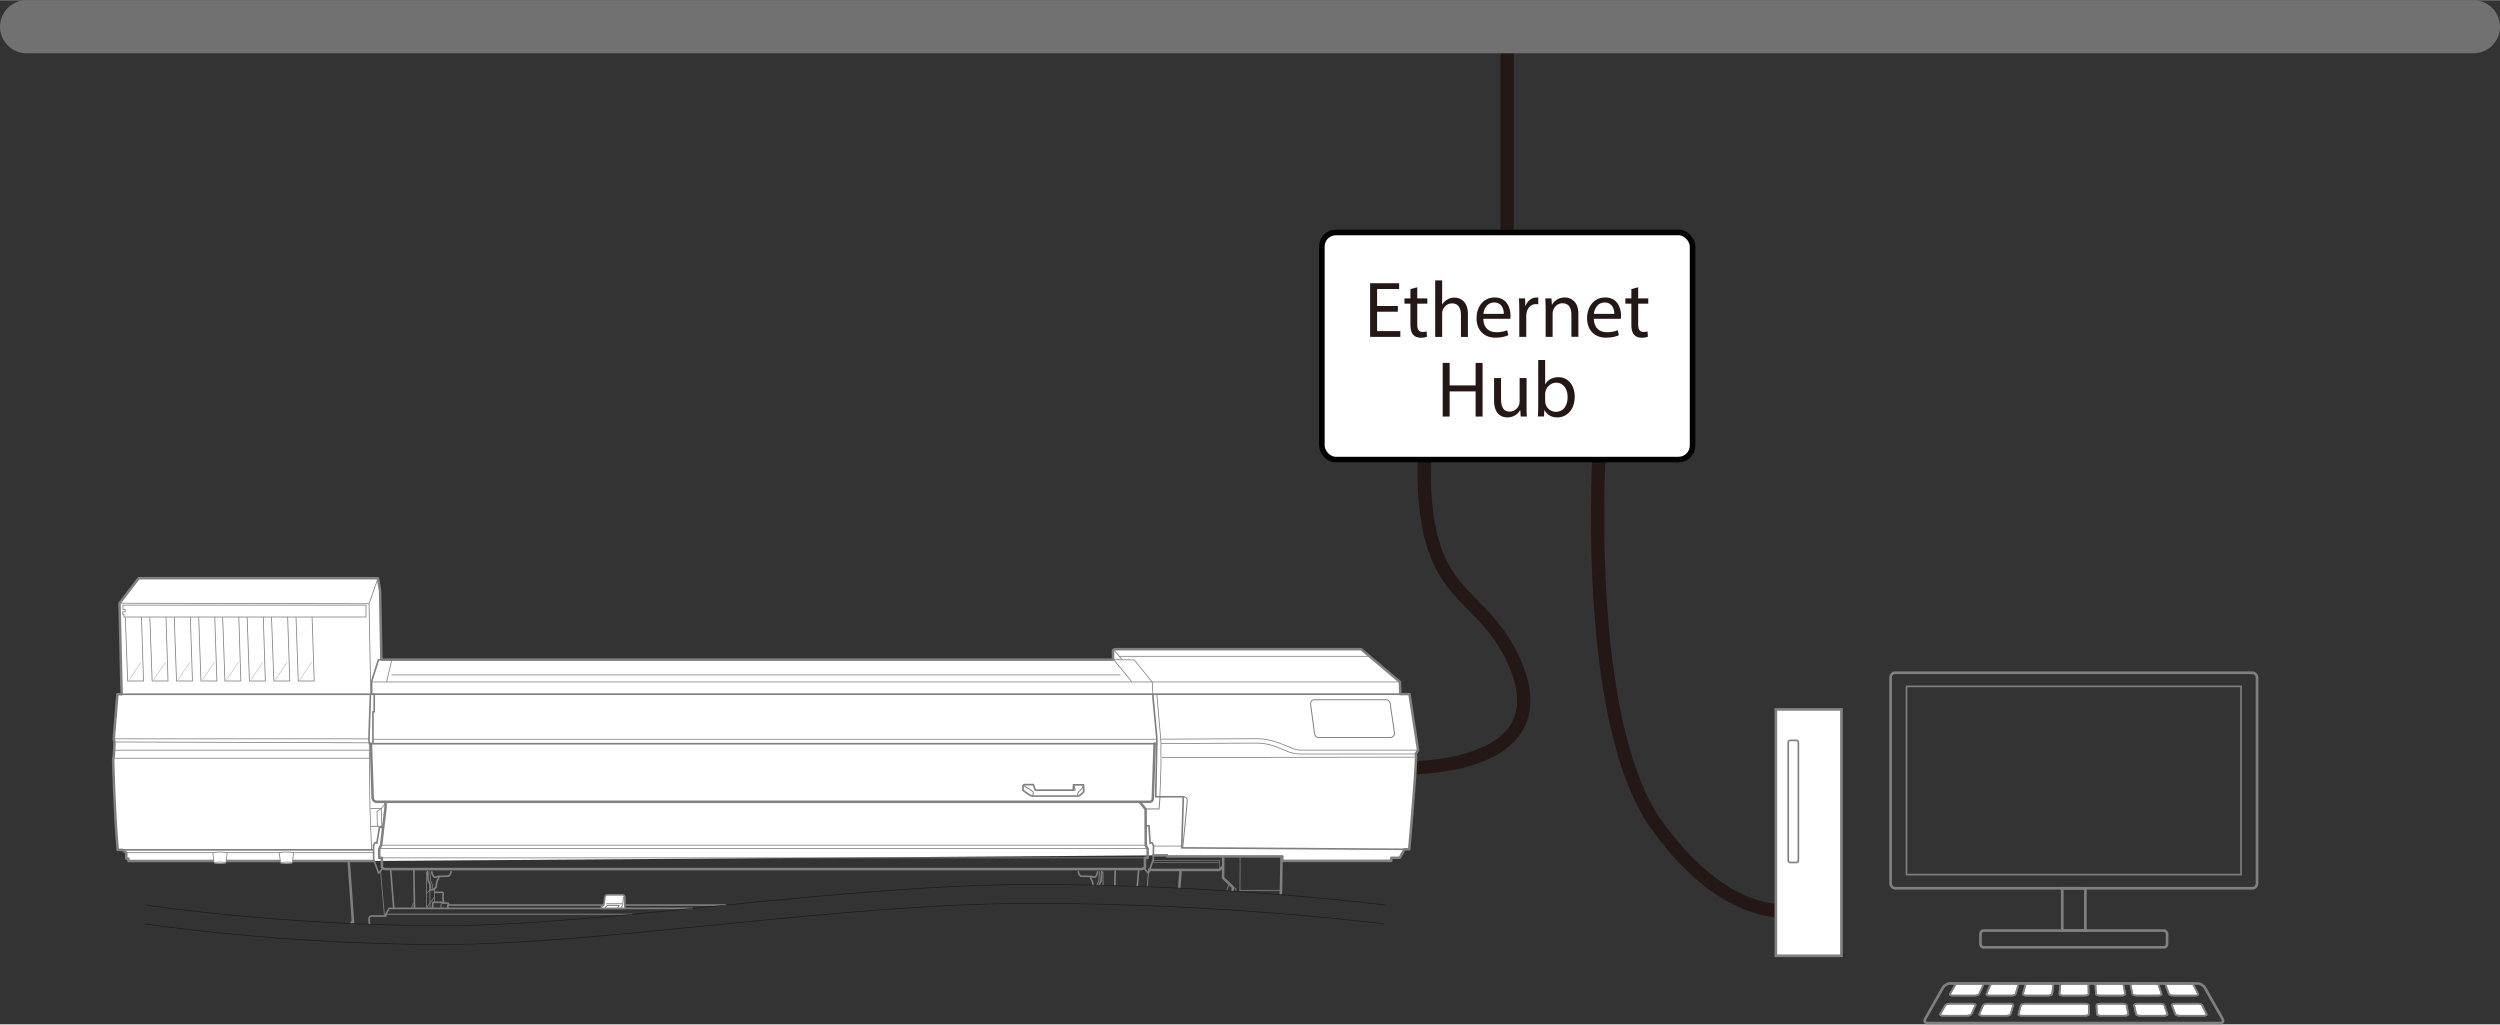<?xml version="1.0" encoding="UTF-8"?>
<svg id="_レイヤー_4" data-name="レイヤー_4" xmlns="http://www.w3.org/2000/svg" width="31.38pc" height="12.86pc" viewBox="0 0 376.59 154.28">
  <rect x="0" y="0" width="376.59" height="154.28" fill="#333333" stroke="none"/>
  <defs>
    <style>
      .cls-1, .cls-2, .cls-3, .cls-4, .cls-5, .cls-6, .cls-7, .cls-8, .cls-9, .cls-10, .cls-11, .cls-12, .cls-13, .cls-14, .cls-15, .cls-16, .cls-17, .cls-18, .cls-19 {
        stroke: gray;
      }

      .cls-1, .cls-3, .cls-4, .cls-20, .cls-5, .cls-6, .cls-9, .cls-12, .cls-13, .cls-16, .cls-17 {
        stroke-linejoin: round;
      }

      .cls-1, .cls-3, .cls-4, .cls-20, .cls-11, .cls-12, .cls-13, .cls-21, .cls-16, .cls-22 {
        stroke-linecap: round;
      }

      .cls-1, .cls-3, .cls-4, .cls-5, .cls-6, .cls-7, .cls-23, .cls-8, .cls-9, .cls-10, .cls-11, .cls-15, .cls-21, .cls-16, .cls-22, .cls-17, .cls-19 {
        fill: none;
      }

      .cls-1, .cls-8, .cls-13, .cls-14, .cls-17 {
        stroke-width: .25px;
      }

      .cls-2, .cls-3, .cls-5, .cls-15 {
        stroke-width: .12px;
      }

      .cls-2, .cls-20, .cls-12, .cls-13, .cls-14, .cls-18 {
        fill: #fff;
      }

      .cls-2, .cls-7, .cls-8, .cls-10, .cls-11, .cls-14, .cls-15, .cls-21, .cls-22, .cls-18, .cls-19 {
        stroke-miterlimit: 10;
      }

      .cls-4, .cls-9, .cls-12 {
        stroke-width: .38px;
      }

      .cls-20 {
        stroke: #000;
        stroke-width: .84px;
      }

      .cls-6, .cls-10, .cls-16 {
        stroke-width: .15px;
      }

      .cls-7, .cls-18 {
        stroke-width: .4px;
      }

      .cls-23, .cls-21 {
        stroke: #231815;
      }

      .cls-23, .cls-19 {
        stroke-width: .1px;
      }

      .cls-11 {
        stroke-width: .05px;
      }

      .cls-24 {
        fill: #231815;
      }

      .cls-21 {
        stroke-width: 2px;
      }

      .cls-22 {
        stroke: #727171;
        stroke-width: 8px;
      }
    </style>
  </defs>
  <line class="cls-21" x1="227.04" y1="4" x2="227.04" y2="37.8"/>
  <line class="cls-22" x1="4" y1="4" x2="372.59" y2="4"/>
  <path class="cls-21" d="M210.06,115.66s25.98,1.29,17.92-16.26c-3.55-7.74-8.72-8.88-11.46-15.65-3.15-7.75-1.61-18.8-1.61-18.8"/>
  <rect class="cls-8" x="287.19" y="103.37" width="50.39" height="28.35"/>
  <rect class="cls-7" x="284.79" y="101.31" width="55.2" height="32.47" rx=".71" ry=".71"/>
  <rect class="cls-7" x="298.33" y="140.15" width="28.11" height="2.53" rx=".48" ry=".48"/>
  <rect class="cls-7" x="310.65" y="133.78" width="3.48" height="6.37"/>
  <g>
    <path class="cls-14" d="M298.13,149.71c-.06.12-.35.23-.66.23h-3.32c-.3,0-.49-.1-.42-.23l.79-1.35c.07-.12.37-.23.66-.23h3.15c.29,0,.48.1.42.23l-.62,1.35Z"/>
    <path class="cls-8" d="M298.13,149.71c-.06.12-.35.23-.66.23h-3.32c-.3,0-.49-.1-.42-.23l.79-1.35c.07-.12.37-.23.66-.23h3.15c.29,0,.48.1.42.23l-.62,1.35Z"/>
  </g>
  <g>
    <path class="cls-14" d="M296.97,152.75c-.06.12-.37.23-.7.23h-3.56c-.33,0-.54-.1-.46-.23l.79-1.35c.07-.12.39-.23.7-.23h3.39c.31,0,.52.1.46.23l-.62,1.35Z"/>
    <path class="cls-8" d="M296.97,152.75c-.06.12-.37.23-.7.23h-3.56c-.33,0-.54-.1-.46-.23l.79-1.35c.07-.12.39-.23.7-.23h3.39c.31,0,.52.1.46.23l-.62,1.35Z"/>
  </g>
  <g>
    <path class="cls-14" d="M303.63,149.71c-.04.12-.32.23-.62.23h-3.32c-.3,0-.51-.1-.46-.23l.57-1.35c.05-.12.33-.23.62-.23h3.15c.29,0,.49.1.46.23l-.4,1.35Z"/>
    <path class="cls-8" d="M303.63,149.71c-.04.12-.32.23-.62.23h-3.32c-.3,0-.51-.1-.46-.23l.57-1.35c.05-.12.33-.23.62-.23h3.15c.29,0,.49.1.46.23l-.4,1.35Z"/>
  </g>
  <g>
    <path class="cls-14" d="M302.87,152.75c-.04.12-.33.23-.66.23h-3.56c-.33,0-.55-.1-.5-.23l.57-1.35c.05-.12.35-.23.66-.23h3.39c.31,0,.54.1.5.23l-.4,1.35Z"/>
    <path class="cls-8" d="M302.87,152.75c-.04.12-.33.23-.66.23h-3.56c-.33,0-.55-.1-.5-.23l.57-1.35c.05-.12.35-.23.66-.23h3.39c.31,0,.54.1.5.23l-.4,1.35Z"/>
  </g>
  <g>
    <path class="cls-14" d="M309.12,149.71c-.02.12-.28.23-.58.23h-3.32c-.3,0-.53-.1-.49-.23l.36-1.35c.03-.12.3-.23.58-.23h3.15c.29,0,.51.1.49.23l-.18,1.35Z"/>
    <path class="cls-8" d="M309.12,149.71c-.02.12-.28.23-.58.23h-3.32c-.3,0-.53-.1-.49-.23l.36-1.35c.03-.12.3-.23.58-.23h3.15c.29,0,.51.1.49.23l-.18,1.35Z"/>
  </g>
  <g>
    <path class="cls-14" d="M314.68,152.75c0,.12-.26.23-.59.23h-9.51c-.33,0-.57-.1-.53-.23l.36-1.35c.03-.12.31-.23.62-.23h9.05c.31,0,.57.1.57.23l.03,1.35Z"/>
    <path class="cls-8" d="M314.68,152.75c0,.12-.26.23-.59.23h-9.51c-.33,0-.57-.1-.53-.23l.36-1.35c.03-.12.31-.23.62-.23h9.05c.31,0,.57.1.57.23l.03,1.35Z"/>
  </g>
  <g>
    <path class="cls-14" d="M314.62,149.71c0,.12-.24.23-.55.23h-3.32c-.3,0-.54-.1-.53-.23l.14-1.35c.01-.12.26-.23.55-.23h3.15c.29,0,.53.1.53.23l.03,1.35Z"/>
    <path class="cls-8" d="M314.62,149.71c0,.12-.24.23-.55.23h-3.32c-.3,0-.54-.1-.53-.23l.14-1.35c.01-.12.26-.23.55-.23h3.15c.29,0,.53.1.53.23l.03,1.35Z"/>
  </g>
  <g>
    <path class="cls-14" d="M320.12,149.71c.02.12-.21.23-.51.23h-3.32c-.3,0-.56-.1-.57-.23l-.07-1.35c0-.12.22-.23.51-.23h3.15c.29,0,.54.1.57.23l.25,1.35Z"/>
    <path class="cls-8" d="M320.12,149.71c.02.12-.21.23-.51.23h-3.32c-.3,0-.56-.1-.57-.23l-.07-1.35c0-.12.22-.23.51-.23h3.15c.29,0,.54.1.57.23l.25,1.35Z"/>
  </g>
  <g>
    <path class="cls-14" d="M320.59,152.75c.02.12-.23.23-.55.23h-3.56c-.33,0-.6-.1-.61-.23l-.07-1.35c0-.12.24-.23.55-.23h3.39c.31,0,.58.1.61.23l.25,1.35Z"/>
    <path class="cls-8" d="M320.59,152.75c.02.12-.23.23-.55.23h-3.56c-.33,0-.6-.1-.61-.23l-.07-1.35c0-.12.24-.23.55-.23h3.39c.31,0,.58.1.61.23l.25,1.35Z"/>
  </g>
  <g>
    <path class="cls-14" d="M325.62,149.71c.04.12-.17.23-.48.23h-3.32c-.3,0-.58-.1-.6-.23l-.29-1.35c-.03-.12.19-.23.48-.23h3.15c.29,0,.56.1.6.23l.46,1.35Z"/>
    <path class="cls-8" d="M325.62,149.71c.04.12-.17.23-.48.23h-3.32c-.3,0-.58-.1-.6-.23l-.29-1.35c-.03-.12.19-.23.48-.23h3.15c.29,0,.56.1.6.23l.46,1.35Z"/>
  </g>
  <g>
    <path class="cls-14" d="M326.49,152.75c.04.12-.19.23-.52.23h-3.56c-.33,0-.62-.1-.64-.23l-.29-1.35c-.03-.12.21-.23.52-.23h3.39c.31,0,.6.1.64.23l.46,1.35Z"/>
    <path class="cls-8" d="M326.49,152.75c.04.12-.19.23-.52.23h-3.56c-.33,0-.62-.1-.64-.23l-.29-1.35c-.03-.12.21-.23.52-.23h3.39c.31,0,.6.1.64.23l.46,1.35Z"/>
  </g>
  <g>
    <path class="cls-14" d="M331.12,149.71c.06.12-.14.23-.44.23h-3.32c-.3,0-.59-.1-.64-.23l-.51-1.35c-.05-.12.15-.23.44-.23h3.15c.29,0,.58.1.64.23l.68,1.35Z"/>
    <path class="cls-8" d="M331.12,149.71c.06.12-.14.23-.44.23h-3.32c-.3,0-.59-.1-.64-.23l-.51-1.35c-.05-.12.15-.23.44-.23h3.15c.29,0,.58.1.64.23l.68,1.35Z"/>
  </g>
  <g>
    <path class="cls-14" d="M332.4,152.75c.06.12-.15.23-.48.23h-3.56c-.33,0-.63-.1-.68-.23l-.51-1.35c-.05-.12.17-.23.48-.23h3.39c.31,0,.62.1.68.23l.68,1.35Z"/>
    <path class="cls-8" d="M332.4,152.75c.06.12-.15.23-.48.23h-3.56c-.33,0-.63-.1-.68-.23l-.51-1.35c-.05-.12.17-.23.48-.23h3.39c.31,0,.62.1.68.23l.68,1.35Z"/>
  </g>
  <path class="cls-7" d="M311.65,154.08c.39,0,1.03,0,1.42,0h21.37c.39,0,.55-.28.36-.62l-2.68-4.72c-.19-.34-.67-.62-1.06-.62h-17.95c-.39,0-1.03,0-1.42,0h-17.95c-.39,0-.87.28-1.06.62l-2.68,4.72c-.19.34-.03.62.36.62h21.3Z"/>
  <g>
    <path class="cls-12" d="M173.76,128.82h2.03l.03.16h17.35v.67h16.4v-.46h1.27l.74-1.29h.7s.94-10.53,1.04-13.88l-.05-.49.34-.57-1.29-8.43h-1.39s-.05-1.83-.05-1.83l-5.83-4.93h-37.21l-.18.18v1.39H57.45l-.2-10.39-.32-1.88H20.89l-2.89,3.77.32,13.71h-.63l-.56,6.74.12.43-.1,2.1s-.1.29-.1.7.19,8.04.68,13.47h.68l.61.43v.9h.33v.35h36.97"/>
    <line class="cls-9" x1="52.53" y1="129.75" x2="53.19" y2="139.11"/>
    <line class="cls-9" x1="53.09" y1="138.77" x2="52.88" y2="139.11"/>
    <line class="cls-3" x1="57.32" y1="131.15" x2="57.91" y2="137.88"/>
    <line class="cls-17" x1="58.85" y1="131.02" x2="59.31" y2="136.79"/>
    <line class="cls-17" x1="62.34" y1="131.02" x2="62.44" y2="136.82"/>
    <path class="cls-5" d="M62.35,135.96s-.22.19-.35.86"/>
    <line class="cls-3" x1="64.23" y1="131.34" x2="64.23" y2="136.79"/>
    <path class="cls-3" d="M64.75,131.26l.12,1.44s.24.34.29.72.02.6.02.6"/>
    <path class="cls-1" d="M64.41,131.26l.12,1.44s.24.34.29.72.02.6.02.6h.34l.5-.34s.05-.62.14-.91.19-.38.19-.38l.1-.31"/>
    <path class="cls-1" d="M67.93,131.3c-.02.48-.36.65-.36.65l-1.68.05-.17.1h-.29s-.31-.17-.38-.79"/>
    <line class="cls-3" x1="65.47" y1="133.77" x2="65.47" y2="135.85"/>
    <path class="cls-1" d="M67.62,136.23c-.02-.1-.14-.22-.14-.22h-.79l-.14-.12h-1.29s-.1.02-.1.86"/>
    <path class="cls-16" d="M66.54,135.9s-.12.19-.12.91"/>
    <line class="cls-3" x1="64.25" y1="134.51" x2="64.84" y2="134.01"/>
    <line class="cls-3" x1="65.44" y1="135.11" x2="64.32" y2="136.64"/>
    <line class="cls-3" x1="64.75" y1="133.05" x2="64.77" y2="136.78"/>
    <polyline class="cls-1" points="90.89 136.31 67.45 136.31 67.45 136.81"/>
    <line class="cls-17" x1="109.39" y1="136.31" x2="94.17" y2="136.31"/>
    <path class="cls-1" d="M65.54,134.39h1.08c.24,0,.12.45.1.6s.1,1.03.1,1.03"/>
    <line class="cls-6" x1="58.12" y1="137.69" x2="95.24" y2="137.69"/>
    <line class="cls-4" x1="177.84" y1="131.12" x2="177.65" y2="133.64"/>
    <line class="cls-16" x1="173.04" y1="130.82" x2="172.82" y2="133.54"/>
    <line class="cls-17" x1="171.52" y1="130.96" x2="171.32" y2="133.49"/>
    <line class="cls-17" x1="167.99" y1="131.09" x2="167.94" y2="133.38"/>
    <line class="cls-16" x1="166.15" y1="131.34" x2="166.15" y2="133.33"/>
    <path class="cls-16" d="M165.63,131.26l-.12,1.44s-.19.27-.27.6"/>
    <path class="cls-1" d="M164.65,133.27c-.02-.18-.06-.38-.1-.51-.1-.29-.19-.38-.19-.38l-.1-.31"/>
    <path class="cls-1" d="M165.97,131.26l-.12,1.44s-.17.24-.26.56"/>
    <path class="cls-1" d="M162.45,131.3c.02.48.36.65.36.65l1.68.05.17.1h.29s.31-.17.38-.79"/>
    <path class="cls-17" d="M104.35,136.81h-45.73s-.5.89-.5.89v.26h-2.15c-.22,0-.4.19-.38.41l.06.83"/>
    <path class="cls-13" d="M90.55,136.81s-.02-.22.1-.31.31-.22.31-.22l.17-1.21c.02-.17.17-.3.34-.3h2.3c.19,0,.35.16.35.35v1.69h-3.57Z"/>
    <path class="cls-16" d="M93.04,136.81c0-.07.1-.24.1-.24l.12-.19h-1.77l-.22.17s-.12.12-.12.26"/>
    <line class="cls-16" x1="91.37" y1="136.11" x2="93.66" y2="136.11"/>
    <polyline class="cls-16" points="93.93 135.11 93.78 136.28 93.57 136.74"/>
    <polyline class="cls-15" points="173.67 104.61 173.57 102.72 170.85 99.38 167.65 99.35"/>
    <polyline class="cls-1" points="211.6 127.91 178.01 127.69 178.25 119.99 174.09 119.99 174.27 111.3 173.68 104.98 173.67 104.61"/>
    <line class="cls-15" x1="17.12" y1="114.19" x2="55.67" y2="114.19"/>
    <line class="cls-1" x1="210.96" y1="104.54" x2="56.28" y2="104.54"/>
    <path class="cls-15" d="M174.26,104.56l.59,6.76s12.71-.07,14.48-.07,3.4.67,3.4.67l1.72.67s.53.38,1.72.38h17.44"/>
    <path class="cls-15" d="M174.84,111.32l.05.66s-.05,1.59,0,2.17-.17,5.85-.17,5.85"/>
    <path class="cls-15" d="M174.89,111.98s12.56-.07,14.43-.07,3.45.77,3.45.77l1.29.53s.77.34,1.82.34h17.39"/>
    <line class="cls-15" x1="175.04" y1="114.09" x2="213.28" y2="114.02"/>
    <path class="cls-10" d="M210.05,110.36l-.64-4.42c-.04-.32-.31-.56-.64-.56h-10.79c-.39,0-.6.34-.55.72l.59,4.42c.04.32.31.56.64.56h10.76c.39,0,.68-.34.64-.72Z"/>
    <path class="cls-10" d="M178.31,119.99s.56.03.53.61c-.04.8-.68,7.11-.68,7.11"/>
    <polyline class="cls-9" points="192.93 134.74 192.97 133.8 193.04 129.01"/>
    <polyline class="cls-9" points="184.26 129.04 184.24 132.22 185.73 133.64 185.66 134.21"/>
    <polyline class="cls-15" points="186.81 129.01 186.78 133.99 186.76 134.29"/>
    <line class="cls-15" x1="186.78" y1="134.09" x2="192.91" y2="134.09"/>
    <polyline class="cls-15" points="185.73 133.64 186.17 133.83 186.15 134.25"/>
    <path class="cls-15" d="M185.18,133.16s-.29.57-.32.67-.02.33-.02.33"/>
    <path class="cls-8" d="M154.1,118.26v.77s1.12.86,1.4.86h6.86c.38,0,.89-.67.89-.67v-.54l-.06-.48h-1.47l-.06.8h-5.71l-.29-.83h-1.37l-.19.1Z"/>
    <path class="cls-10" d="M154.1,118.26l1.34.83c.45.29.06.8.06.8"/>
    <path class="cls-10" d="M162.36,119.88s-.16-.41.22-.73.61-.57.61-.96"/>
    <polyline class="cls-10" points="161.66 118.99 161.98 118.99 161.73 118.19"/>
    <line class="cls-15" x1="174.26" y1="111.33" x2="56.18" y2="111.33"/>
    <line class="cls-15" x1="55.54" y1="111.27" x2="17.09" y2="111.27"/>
    <line class="cls-15" x1="55.59" y1="111.87" x2="17.27" y2="111.74"/>
    <polyline class="cls-1" points="172.57 124.58 172.73 124.36 173.08 124.36 173.25 127 173.37 126.91 173.53 126.91 173.76 127.38 173.72 129.46 172.99 131.5 172.83 131.34 172.35 130.77"/>
    <line class="cls-15" x1="176.31" y1="127.42" x2="173.76" y2="127.42"/>
    <line class="cls-15" x1="176.31" y1="127.42" x2="177.94" y2="127.42"/>
    <polyline class="cls-10" points="174.74 120.02 174.59 121.83 172.57 121.83"/>
    <path class="cls-4" d="M58.08,120.78v.8s-.67,5.71-.67,5.71l-.29.57v1.34s.41,0,.41,0v1.4s.13.29.7.29,112.96,0,113.54,0,.7-.29.7-.29v-1.4h.41v-1.34l-.29-.57-.02-5.41-.86-1.08"/>
    <polyline class="cls-3" points="57.54 129.2 95.26 129.2 133.13 129.2 172.48 129.2"/>
    <polyline class="cls-1" points="57.67 124.8 57.51 124.58 57.16 124.58 56.77 127 56.65 126.91 56.49 126.91 56.26 127.38 56.29 129.46 57.03 131.5 57.19 131.34 57.67 130.77"/>
    <polyline class="cls-15" points="57.41 127.29 90.16 127.29 138.24 127.29 172.61 127.29"/>
    <polyline class="cls-3" points="57.22 127.8 89.97 127.8 138.43 127.8 172.8 127.8"/>
    <polyline class="cls-1" points="55.8 104.64 55.57 111.39 55.67 112 174.24 112"/>
    <polyline class="cls-15" points="55.62 111.75 55.72 121.08 55.74 122.02 55.97 127.97"/>
    <path class="cls-4" d="M55.87,112l.27,8.21c.02.3.27.54.57.54h116.51c.23,0,.41-.17.43-.4l.28-8.38"/>
    <polyline class="cls-10" points="55.84 124.45 57.51 124.45 57.72 124.32"/>
    <polyline class="cls-15" points="58.07 121 57.43 121.77 55.8 121.77"/>
    <polyline class="cls-15" points="57.51 124.45 57.43 121.77 56.79 122.21 56.85 124.45"/>
    <line class="cls-15" x1="17.21" y1="112.98" x2="55.66" y2="112.98"/>
    <polyline class="cls-1" points="57.45 99.35 57.01 99.35 55.98 102.61 55.98 104.54 56.37 104.54 56.37 107.2 56.18 107.2 56.18 111.97"/>
    <line class="cls-15" x1="167.83" y1="97.94" x2="169.07" y2="99.38"/>
    <line class="cls-15" x1="168.58" y1="98.84" x2="206.18" y2="98.84"/>
    <line class="cls-15" x1="210.86" y1="102.7" x2="56.02" y2="102.7"/>
    <line class="cls-15" x1="59.02" y1="99.36" x2="58.23" y2="102.72"/>
    <line class="cls-15" x1="58.98" y1="101.64" x2="168.78" y2="101.64"/>
    <line class="cls-15" x1="167.8" y1="99.39" x2="170.47" y2="102.65"/>
    <line class="cls-1" x1="55.85" y1="104.55" x2="18.32" y2="104.55"/>
    <polyline class="cls-15" points="56.94 87.08 55.59 90.92 55.85 104.55"/>
    <line class="cls-15" x1="18" y1="90.84" x2="55.59" y2="90.92"/>
    <polygon class="cls-15" points="55.13 92.92 18.66 92.92 18.66 92.5 18.48 92.5 18.48 92.11 18.87 92.11 18.87 91.78 18.52 91.78 18.52 91.13 55.14 91.13 55.13 92.92"/>
    <polyline class="cls-15" points="18.88 92.94 19.23 102.56 21.62 102.56 21.31 92.9"/>
    <line class="cls-11" x1="21.24" y1="99.75" x2="19.48" y2="102.34"/>
    <line class="cls-17" x1="18.42" y1="127.99" x2="56.25" y2="127.99"/>
    <line class="cls-15" x1="19.03" y1="128.42" x2="56.25" y2="128.42"/>
    <polyline class="cls-19" points="173.69 129.61 183.72 129.63 183.72 129.95 183.74 130.73"/>
    <polyline class="cls-4" points="184.18 130.56 183.65 131.02 173.15 131.02"/>
    <line class="cls-19" x1="173.57" y1="129.92" x2="183.7" y2="129.92"/>
    <path class="cls-2" d="M34.03,129.95c0,.07-.4.12-.89.12s-.89-.05-.89-.12l-.19-1.48c0-.08.48-.15,1.08-.15s1.08.07,1.08.15l-.19,1.48Z"/>
    <path class="cls-15" d="M32.25,129.95c0-.07.4-.12.89-.12s.89.05.89.12"/>
    <path class="cls-2" d="M44.04,129.95c0,.07-.4.12-.89.12s-.89-.05-.89-.12l-.19-1.48c0-.08.48-.15,1.08-.15s1.08.07,1.08.15l-.19,1.48Z"/>
    <path class="cls-15" d="M42.26,129.95c0-.07.4-.12.89-.12s.89.05.89.12"/>
    <polyline class="cls-15" points="22.57 92.94 22.92 102.56 25.31 102.56 25 92.9"/>
    <line class="cls-11" x1="24.93" y1="99.75" x2="23.17" y2="102.34"/>
    <polyline class="cls-15" points="26.25 92.94 26.59 102.56 28.99 102.56 28.67 92.9"/>
    <line class="cls-11" x1="28.6" y1="99.75" x2="26.84" y2="102.34"/>
    <polyline class="cls-15" points="29.93 92.94 30.27 102.56 32.67 102.56 32.35 92.9"/>
    <line class="cls-11" x1="32.28" y1="99.75" x2="30.52" y2="102.34"/>
    <polyline class="cls-15" points="33.54 92.94 33.88 102.56 36.28 102.56 35.97 92.9"/>
    <line class="cls-11" x1="35.9" y1="99.75" x2="34.14" y2="102.34"/>
    <polyline class="cls-15" points="37.23 92.94 37.57 102.56 39.97 102.56 39.66 92.9"/>
    <line class="cls-11" x1="39.59" y1="99.75" x2="37.83" y2="102.34"/>
    <polyline class="cls-15" points="40.9 92.94 41.25 102.56 43.65 102.56 43.33 92.9"/>
    <line class="cls-11" x1="43.26" y1="99.75" x2="41.5" y2="102.34"/>
    <polyline class="cls-15" points="44.59 92.94 44.93 102.56 47.33 102.56 47.01 92.9"/>
    <line class="cls-11" x1="46.94" y1="99.75" x2="45.18" y2="102.34"/>
  </g>
  <path class="cls-21" d="M240.98,66.24s-2.9,42.14,8.65,58.12c11.3,15.64,21.28,12.61,21.28,12.61"/>
  <rect class="cls-18" x="267.51" y="106.83" width="9.88" height="37.12"/>
  <rect class="cls-8" x="269.37" y="111.5" width="1.53" height="18.4" rx=".29" ry=".29"/>
  <rect class="cls-20" x="199.12" y="34.99" width="55.84" height="34.21" rx="2.11" ry="2.11"/>
  <g>
    <path class="cls-24" d="M210.57,46.93h-3.13v2.92h3.5v.87h-4.55v-8.08h4.37v.87h-3.32v2.56h3.13v.86Z"/>
    <path class="cls-24" d="M213.49,43.25v1.67h1.52v.8h-1.52v3.13c0,.72.21,1.13.8,1.13.27,0,.47-.03.61-.08l.05.8c-.21.08-.53.15-.94.15-.48,0-.89-.16-1.14-.45-.29-.32-.41-.83-.41-1.51v-3.17h-.9v-.8h.9v-1.4l1.03-.27Z"/>
    <path class="cls-24" d="M216.19,42.21h1.05v3.62h.02c.17-.3.44-.56.76-.74.31-.18.68-.29,1.08-.29.78,0,2.02.48,2.02,2.48v3.45h-1.05v-3.34c0-.94-.35-1.72-1.34-1.72-.69,0-1.22.48-1.42,1.05-.05.15-.07.31-.07.5v3.51h-1.05v-8.52Z"/>
    <path class="cls-24" d="M223.44,48.01c.02,1.43.93,2.01,1.98,2.01.75,0,1.22-.14,1.61-.3l.18.75c-.37.17-1.01.37-1.94.37-1.78,0-2.85-1.19-2.85-2.93s1.04-3.13,2.73-3.13c1.89,0,2.39,1.66,2.39,2.73,0,.22-.01.38-.04.49h-4.07ZM226.53,47.25c.01-.67-.27-1.71-1.46-1.71-1.08,0-1.54.97-1.62,1.71h3.07Z"/>
    <path class="cls-24" d="M228.86,46.73c0-.69-.02-1.27-.05-1.81h.92l.04,1.14h.04c.27-.78.91-1.27,1.62-1.27.11,0,.2,0,.29.03v.99c-.11-.02-.21-.03-.36-.03-.74,0-1.27.56-1.41,1.35-.03.15-.04.32-.04.49v3.1h-1.05v-3.99Z"/>
    <path class="cls-24" d="M232.83,46.49c0-.61-.02-1.09-.05-1.57h.93l.06.95h.03c.29-.54.96-1.09,1.92-1.09.8,0,2.04.48,2.04,2.47v3.46h-1.05v-3.34c0-.94-.35-1.72-1.34-1.72-.69,0-1.23.49-1.42,1.08-.04.13-.07.32-.07.49v3.5h-1.05v-4.23Z"/>
    <path class="cls-24" d="M240.09,48.01c.02,1.43.93,2.01,1.98,2.01.75,0,1.22-.14,1.61-.3l.18.75c-.37.17-1.01.37-1.94.37-1.78,0-2.85-1.19-2.85-2.93s1.04-3.13,2.73-3.13c1.89,0,2.39,1.66,2.39,2.73,0,.22-.01.38-.04.49h-4.07ZM243.17,47.25c.01-.67-.27-1.71-1.46-1.71-1.08,0-1.54.97-1.62,1.71h3.07Z"/>
    <path class="cls-24" d="M246.77,43.25v1.67h1.52v.8h-1.52v3.13c0,.72.21,1.13.8,1.13.27,0,.47-.03.61-.08l.05.8c-.21.08-.53.15-.94.15-.48,0-.89-.16-1.14-.45-.29-.32-.41-.83-.41-1.51v-3.17h-.9v-.8h.9v-1.4l1.03-.27Z"/>
    <path class="cls-24" d="M218.37,54.64v3.39h3.91v-3.39h1.05v8.08h-1.05v-3.79h-3.91v3.79h-1.05v-8.08h1.05Z"/>
    <path class="cls-24" d="M229.95,61.13c0,.61.02,1.13.05,1.59h-.93l-.06-.95h-.03c-.27.47-.88,1.08-1.92,1.08-.91,0-2-.51-2-2.54v-3.39h1.05v3.2c0,1.1.34,1.86,1.3,1.86.71,0,1.2-.49,1.4-.97.05-.15.1-.34.1-.54v-3.55h1.05v4.21Z"/>
    <path class="cls-24" d="M231.66,62.72c.03-.4.05-.98.05-1.5v-7.02h1.05v3.65h.02c.37-.65,1.04-1.06,1.98-1.06,1.44,0,2.45,1.2,2.45,2.95,0,2.08-1.32,3.11-2.61,3.11-.84,0-1.51-.33-1.94-1.09h-.03l-.05.95h-.91ZM232.76,60.4c0,.13.02.26.04.38.2.73.82,1.23,1.58,1.23,1.11,0,1.76-.9,1.76-2.23,0-1.17-.6-2.16-1.73-2.16-.71,0-1.38.5-1.6,1.3-.03.13-.06.27-.06.44v1.04Z"/>
  </g>
  <path class="cls-23" d="M208.68,136.31s-23.94-3.1-52.99-3.1c-29.11,0-64.66,6.2-88.98,6.2-24.28,0-44.72-3.1-44.72-3.1"/>
  <path class="cls-23" d="M208.56,139.15s-23.94-3.1-52.99-3.1c-29.11,0-64.66,6.2-88.98,6.2-24.28,0-44.72-3.1-44.72-3.1"/>
</svg>